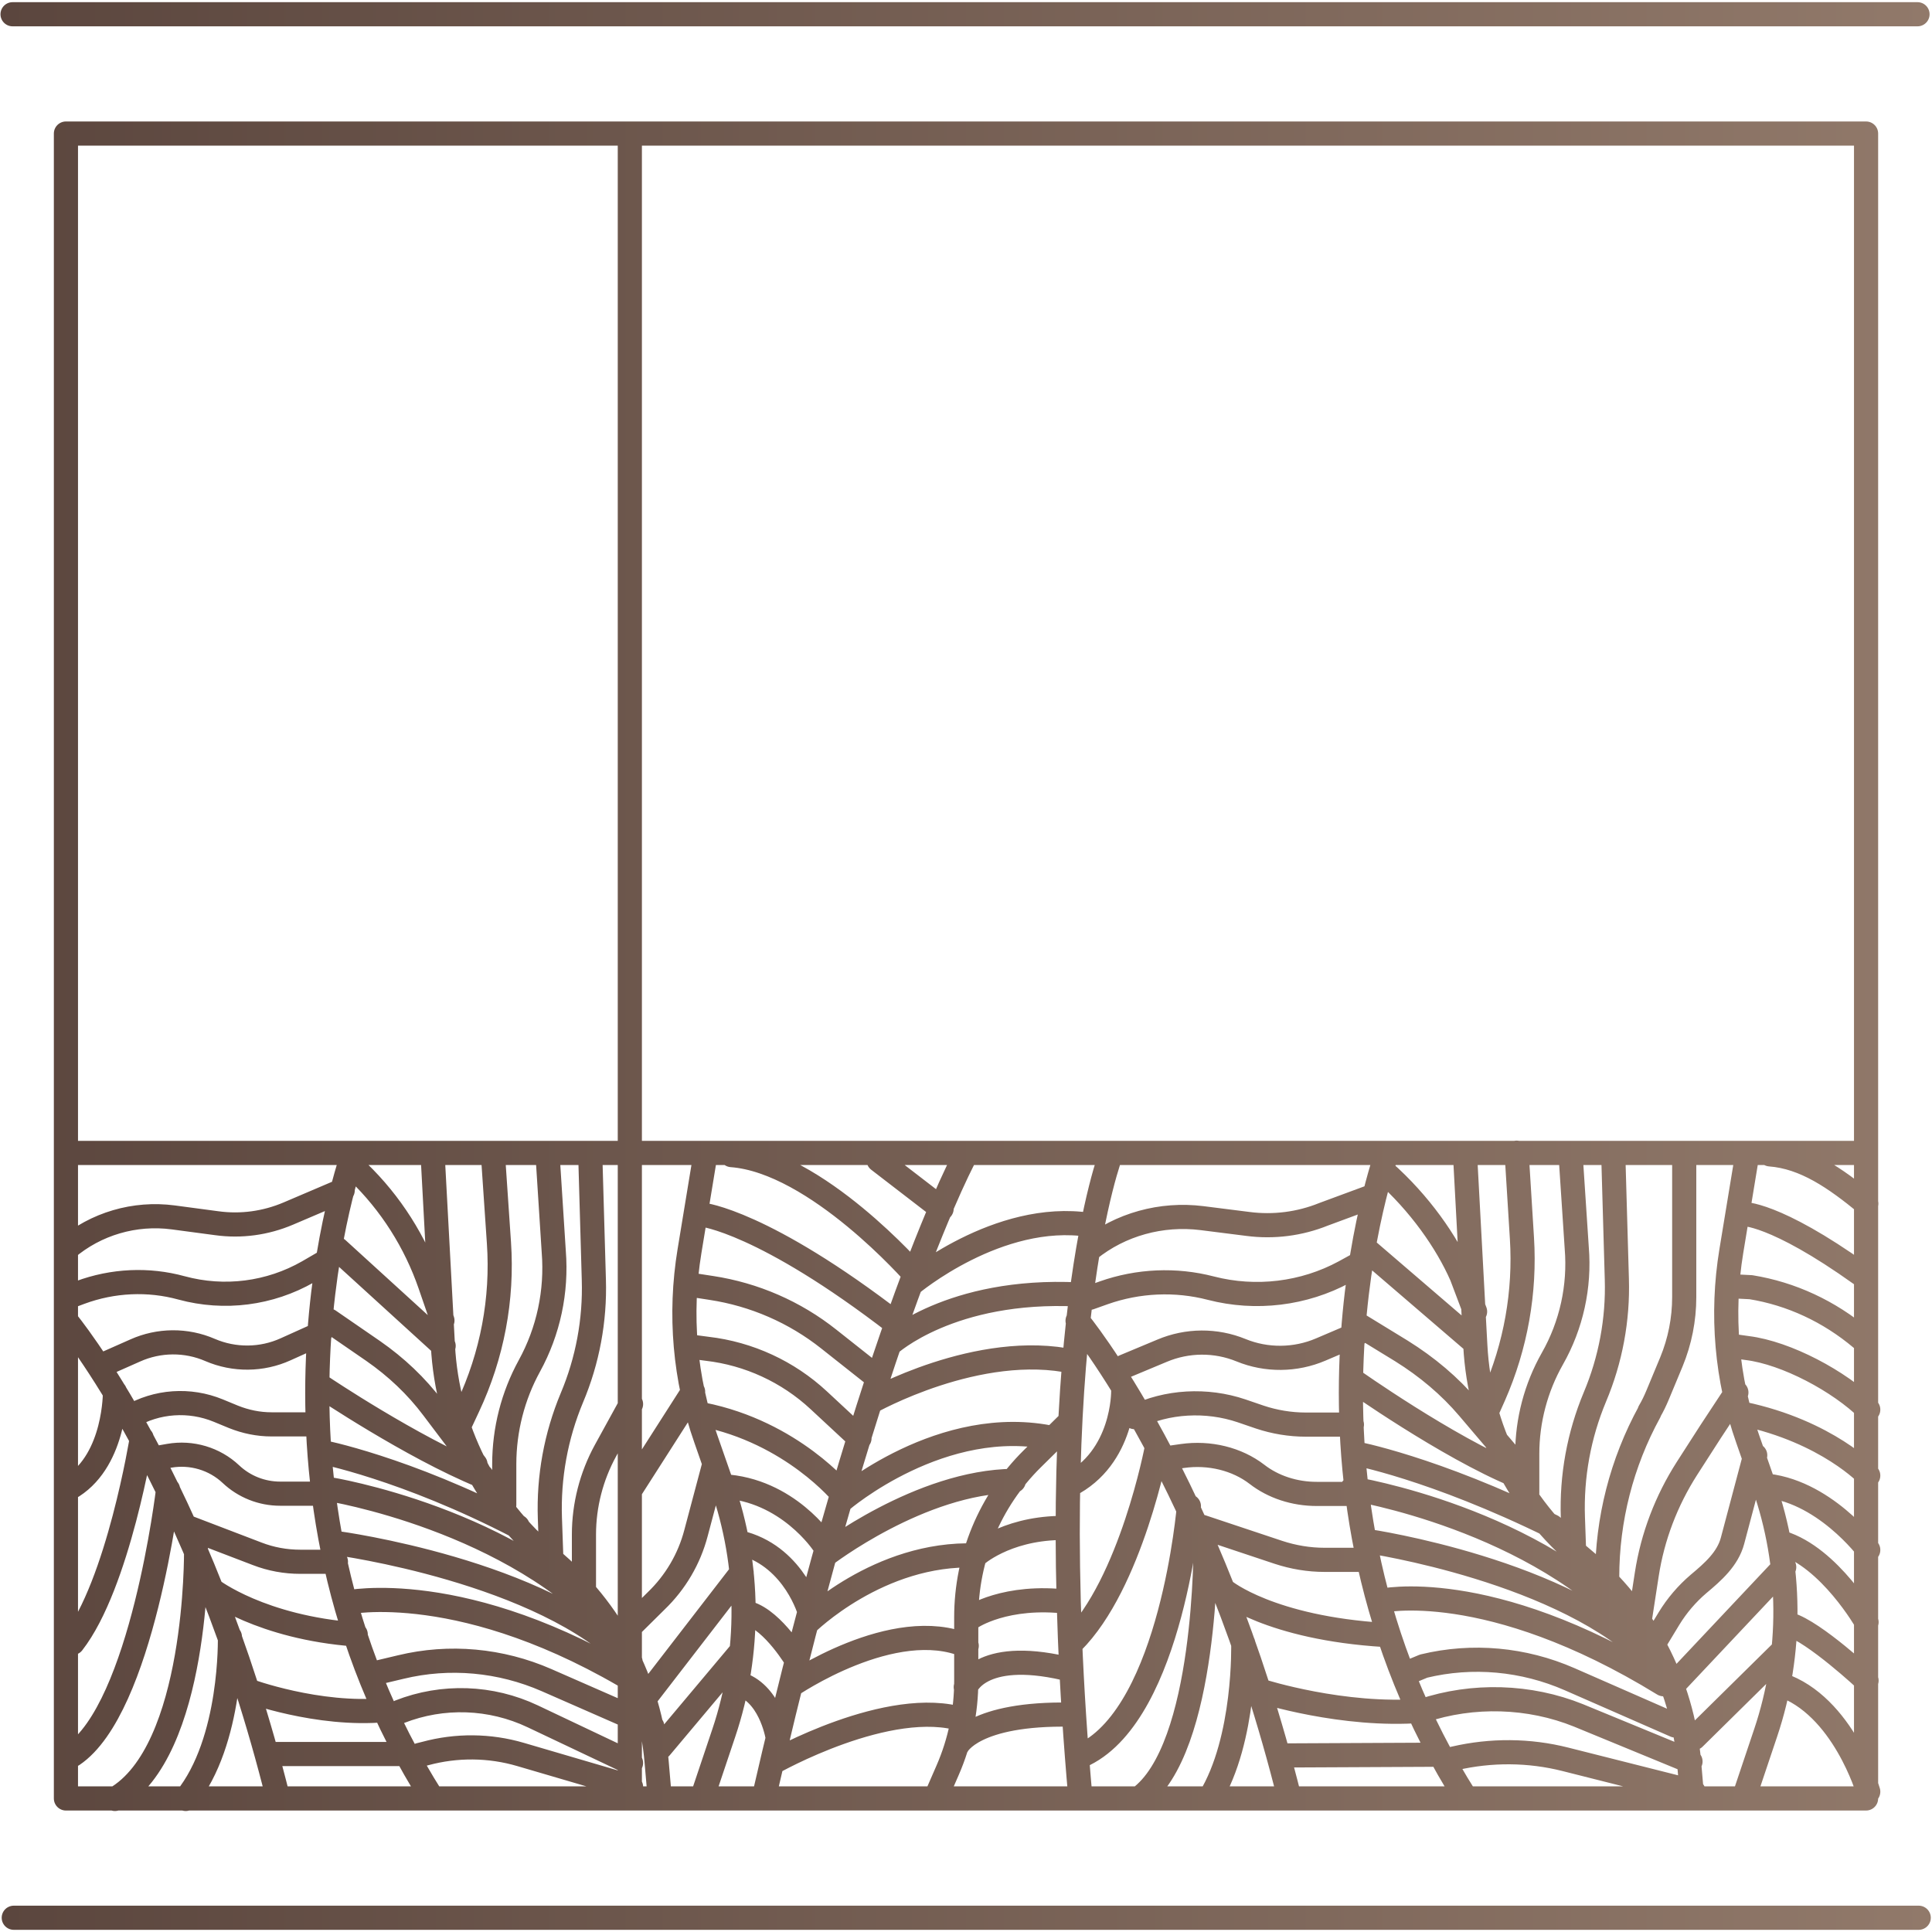<?xml version="1.0" encoding="UTF-8"?>
<svg id="Layer_1" data-name="Layer 1" xmlns="http://www.w3.org/2000/svg" xmlns:xlink="http://www.w3.org/1999/xlink" viewBox="0 0 80 80">
  <defs>
    <style>
      .cls-1 {
        fill: none;
        stroke: url(#linear-gradient);
        stroke-linecap: round;
        stroke-linejoin: round;
      }
    </style>
    <linearGradient id="linear-gradient" x1=".02" y1="40" x2="79.95" y2="40" gradientUnits="userSpaceOnUse">
      <stop offset="0" stop-color="#5b463e"/>
      <stop offset="1" stop-color="#91796a"/>
    </linearGradient>
  </defs>
  <path class="cls-1" d="m2.73,5.53h74.54v68.94H2.73V5.53ZM.52.59h78.88M.57,79.41h78.88M26.08,5.53v68.94m51.19-26.73H2.73m69.47,26.73l.91-2.71c1.12-3.33,1.09-6.94-.07-10.25l-.67-1.92c-.88-2.49-1.11-5.17-.68-7.78l.67-4.07m-43.3,26.73l.91-2.71c1.12-3.33,1.09-6.94-.07-10.25l-.67-1.92c-.88-2.49-1.11-5.17-.68-7.78l.67-4.07m10.81,0s-3.85,6.86-8.41,26.73m14.4-26.73s-2.99,7.57-1.28,26.73m12.69-26.73s-4.99,13.7,3.28,26.73M14.63,47.74s-4.99,13.7,3.28,26.73m42.75-26.73l.43,7.98c.18,3.43,1.79,6.63,4.44,8.82h0c2.54,2.1,4.13,5.13,4.41,8.42l.13,1.51m-52.16-26.73l.43,7.98c.18,3.43,1.79,6.63,4.44,8.82h0c2.54,2.1,4.13,5.13,4.41,8.42l.13,1.51m26.08,0c-3.28-13.17-8.78-19.78-8.78-19.78m-33.1,19.78c-3.28-13.17-8.78-19.78-8.78-19.78m41.44,4.3l-1.44,1.42c-1.75,1.73-2.73,4.09-2.73,6.56v2.63c0,1.27-.26,2.53-.77,3.7l-.51,1.17m-24.54-25.18l-2.25.96c-.94.4-1.96.54-2.97.4l-1.8-.24c-1.59-.21-3.2.26-4.42,1.3h0m7.52,18.29s2.89,1.07,5.68.81m-4.9,1.82h5.81m-8.07-6.79s2.02,1.55,5.94,1.84m-7.06-4.48l2.98,1.14c.57.22,1.17.33,1.79.33h1.47m-.74-2.82h-1.57c-.76,0-1.49-.29-2.04-.81h0c-.68-.64-1.63-.92-2.55-.76l-.69.12m6.49-1.42h-1.57c-.54,0-1.07-.11-1.57-.31l-.63-.26c-1.19-.49-2.55-.4-3.66.26h0m7.87-3.44l-1.42.64c-.99.45-2.13.46-3.13.03h0c-.99-.43-2.12-.42-3.1.02l-1.49.66m-1.35-2.85l.56-.21c1.35-.5,2.82-.57,4.2-.19h0c1.77.48,3.65.24,5.24-.67l.86-.5m.35-.44l4.4,4.01m1.32,4.91l-1.76-2.33c-.69-.92-1.53-1.71-2.48-2.37l-1.83-1.26m4.7,0l-.51-1.48c-.61-1.77-1.63-3.38-2.98-4.68l-.09-.08m-1.39,9s3.69,2.48,6.59,3.67m1.5,2.1c-4.68-2.43-8.17-3.1-8.17-3.1m12.25,7.59c-4.22-4.81-11.9-6.04-11.9-6.04m12.49,7.15c-3.6-3.76-12.14-4.91-12.14-4.91m12.54,5.87c-7.28-4.47-12.17-3.41-12.17-3.41m12.67,5.13l-4.38-1.92c-1.9-.83-4.02-1.03-6.04-.54l-1.01.24m10.55,3.73l-4.07-1.93c-1.73-.82-3.73-.89-5.51-.19h0m9.58,3.11l-4.57-1.34c-1.29-.38-2.66-.39-3.95-.04l-.24.06m1.65-13.65l.36-.77c1-2.13,1.44-4.46,1.28-6.79l-.25-3.68m.47,14.54v-1.69c0-1.43.36-2.83,1.04-4.07h0c.79-1.44,1.14-3.08,1.01-4.73l-.26-4.06m.16,16.8l-.06-1.7c-.06-1.71.25-3.41.91-4.99h0c.65-1.54.96-3.21.91-4.88l-.15-5.22m1.69,10.36l-1.06,1.93c-.58,1.06-.89,2.26-.89,3.47v2.35m12.2-17.85l2.61,2.01m-1.1,2.73s-4.09-4.69-7.6-4.95m6.85,7c-5.53-4.27-8.05-4.53-8.05-4.53m7.29,6.78l-2.06-1.63c-1.41-1.12-3.09-1.85-4.87-2.12l-1.04-.16m7.18,6.38l-1.69-1.57c-1.27-1.18-2.89-1.93-4.62-2.13l-.68-.09m6.29,6.11s-2.08-2.56-5.8-3.3m5,5.35s-1.47-2.24-4.17-2.38m3.61,5.22s-.61-2.22-2.72-2.84m2.2,4.86s-.97-1.66-2.01-1.98m1.21,5.19s-.24-1.68-1.41-2.2m-3.45,2.57l3.25-3.87m.11-3.37l-4.02,5.21m-.47-3.1l.95-.94c.8-.77,1.37-1.74,1.65-2.81l.75-2.82m-.87-3.03l-2.59,4.05m-18.42,12.81c1.94-2.39,1.83-6.71,1.83-6.71m-4.76,6.71c3.45-1.97,3.36-10.28,3.36-10.28m-5.11,8.46c2.88-1.94,3.95-10.99,3.95-10.99m-3.95,6.35c1.89-2.43,2.86-8.47,2.86-8.47m-2.86,1.98c1.78-1.15,1.75-3.9,1.75-3.9m40.35-6.92c-3.78-.58-7.39,2.46-7.39,2.46m6.92.42c-5.28-.26-7.81,2.07-7.81,2.07m7.64.72c-3.94-.87-8.43,1.67-8.43,1.67m7.61,1.5c-4.63-1.02-8.8,2.57-8.8,2.57m7.13-.81c-3.87.03-7.83,3.09-7.83,3.09m6.25,0c-4.01-.15-7,2.82-7,2.82m6.63.92c-3.01-1.29-7.29,1.65-7.29,1.65m7.15,1.41c-3.06-.97-7.9,1.78-7.9,1.78m11.87-9.72c-2.27.05-3.46,1.14-3.46,1.14m3.84,1.92c-2.61-.32-4.01.64-4.01.64m3.85,2.11c-3.53-.81-4.09.78-4.09.78m4.36,1.14c-4.04-.08-4.7,1.26-4.7,1.26m17.27-22.76l-2.11.78c-.99.4-2.07.54-3.14.4l-1.9-.24c-1.68-.21-3.38.26-4.67,1.3h0m7.16,18.29s3.36,1.07,6.61.81m-5.89,1.85l6.34-.03m-8.61-6.79s1.87,1.54,6.62,1.83m-7.57-4.48l3.18,1.06c.61.2,1.25.31,1.91.31h1.57m0-2.73h-1.9c-.92,0-1.8-.29-2.47-.81h0c-.83-.64-1.97-.92-3.09-.76l-.84.12m7.86-1.42h-1.91c-.65,0-1.3-.11-1.9-.31l-.76-.26c-1.45-.49-3.09-.4-4.43.26h0m9.21-3.44l-1.5.64c-1.05.45-2.25.46-3.3.03h0c-1.05-.43-2.23-.42-3.27.02l-1.58.66m-1.42-2.85l.59-.21c1.42-.5,2.97-.57,4.43-.19h0c1.86.48,3.85.24,5.53-.67l.91-.5m.08-.36l4.26,3.66m1.87,5.17l-1.98-2.33c-.78-.92-1.72-1.71-2.78-2.37l-1.83-1.12m4.88-.51l-.56-1.48c-.62-1.41-1.74-3.01-3.22-4.32l-.09-.08m-1.21,8.71s3.91,2.77,6.79,3.96m1.48,2.1c-4.94-2.43-8.2-3.03-8.2-3.03m11.82,7.51c-4.22-4.81-11.9-6.04-11.9-6.04m12.49,7.15c-3.6-3.76-11.81-4.97-11.81-4.97m12.21,5.92c-7.28-4.47-11.71-3.45-11.71-3.45m12.2,5.16l-4.38-1.92c-1.9-.83-4.02-1.03-6.04-.54l-.77.32m11.82,3.63l-4.64-1.91c-2.03-.82-4.37-.89-6.46-.19h0m11.23,3.35l-5.31-1.34c-1.5-.38-3.08-.39-4.59-.04l-.27.06m1.57-14.34l.33-.74c.9-2.05,1.3-4.29,1.16-6.52l-.22-3.54m.44,14.11v-1.64c0-1.38.36-2.74,1.04-3.94h0c.79-1.39,1.14-2.99,1.01-4.58l-.26-3.94m.16,16.8l-.06-1.7c-.06-1.71.25-3.41.91-4.99h0c.65-1.54.96-3.21.91-4.88l-.15-5.22m-.25,18.11v-.55c0-2.39.6-4.74,1.75-6.84v-.02c.13-.22.24-.45.34-.69l.57-1.37c.35-.85.53-1.76.53-2.68v-5.71m7.54,1.84c-1.29-1.06-2.54-1.93-3.99-2.04m3.77,4.97c-3.61-2.58-4.9-2.5-4.9-2.5m4.91,5.15c-1.33-1.12-2.9-1.85-4.57-2.12l-.79-.04m5.65,5.11c-1.2-1.18-3.39-2.35-5.01-2.55l-.64-.09m5.65,5.37s-1.69-1.82-5.19-2.56m5.19,5.64s-1.87-2.53-4.41-2.68m4.34,5.67s-1.52-2.68-3.51-3.29m3.51,5.71s-2.16-2.02-3.2-2.33m3.27,6.93s-1.04-3.58-3.64-4.44m-3.57,2.22l3.57-3.52m.16-3.56l-4.69,4.98m-.68-1.86l.6-.99c.33-.54.74-1.02,1.22-1.43.61-.51,1.21-1.04,1.41-1.79l.94-3.54m-.78-2.6l-1.06,1.61-.99,1.54c-.85,1.33-1.42,2.82-1.66,4.38l-.27,1.75m-17.83,7.53c1.5-2.45,1.39-6.42,1.39-6.42m-4.32,6.42c2.84-2.03,2.76-10.58,2.76-10.58m-5.01,8.75c3.62-1.81,4.32-10.27,4.32-10.27m-4.83,5.63c2.44-2.43,3.5-8.05,3.5-8.05m-3.64,1.56c2.29-1.15,2.25-3.9,2.25-3.9"/>
</svg>